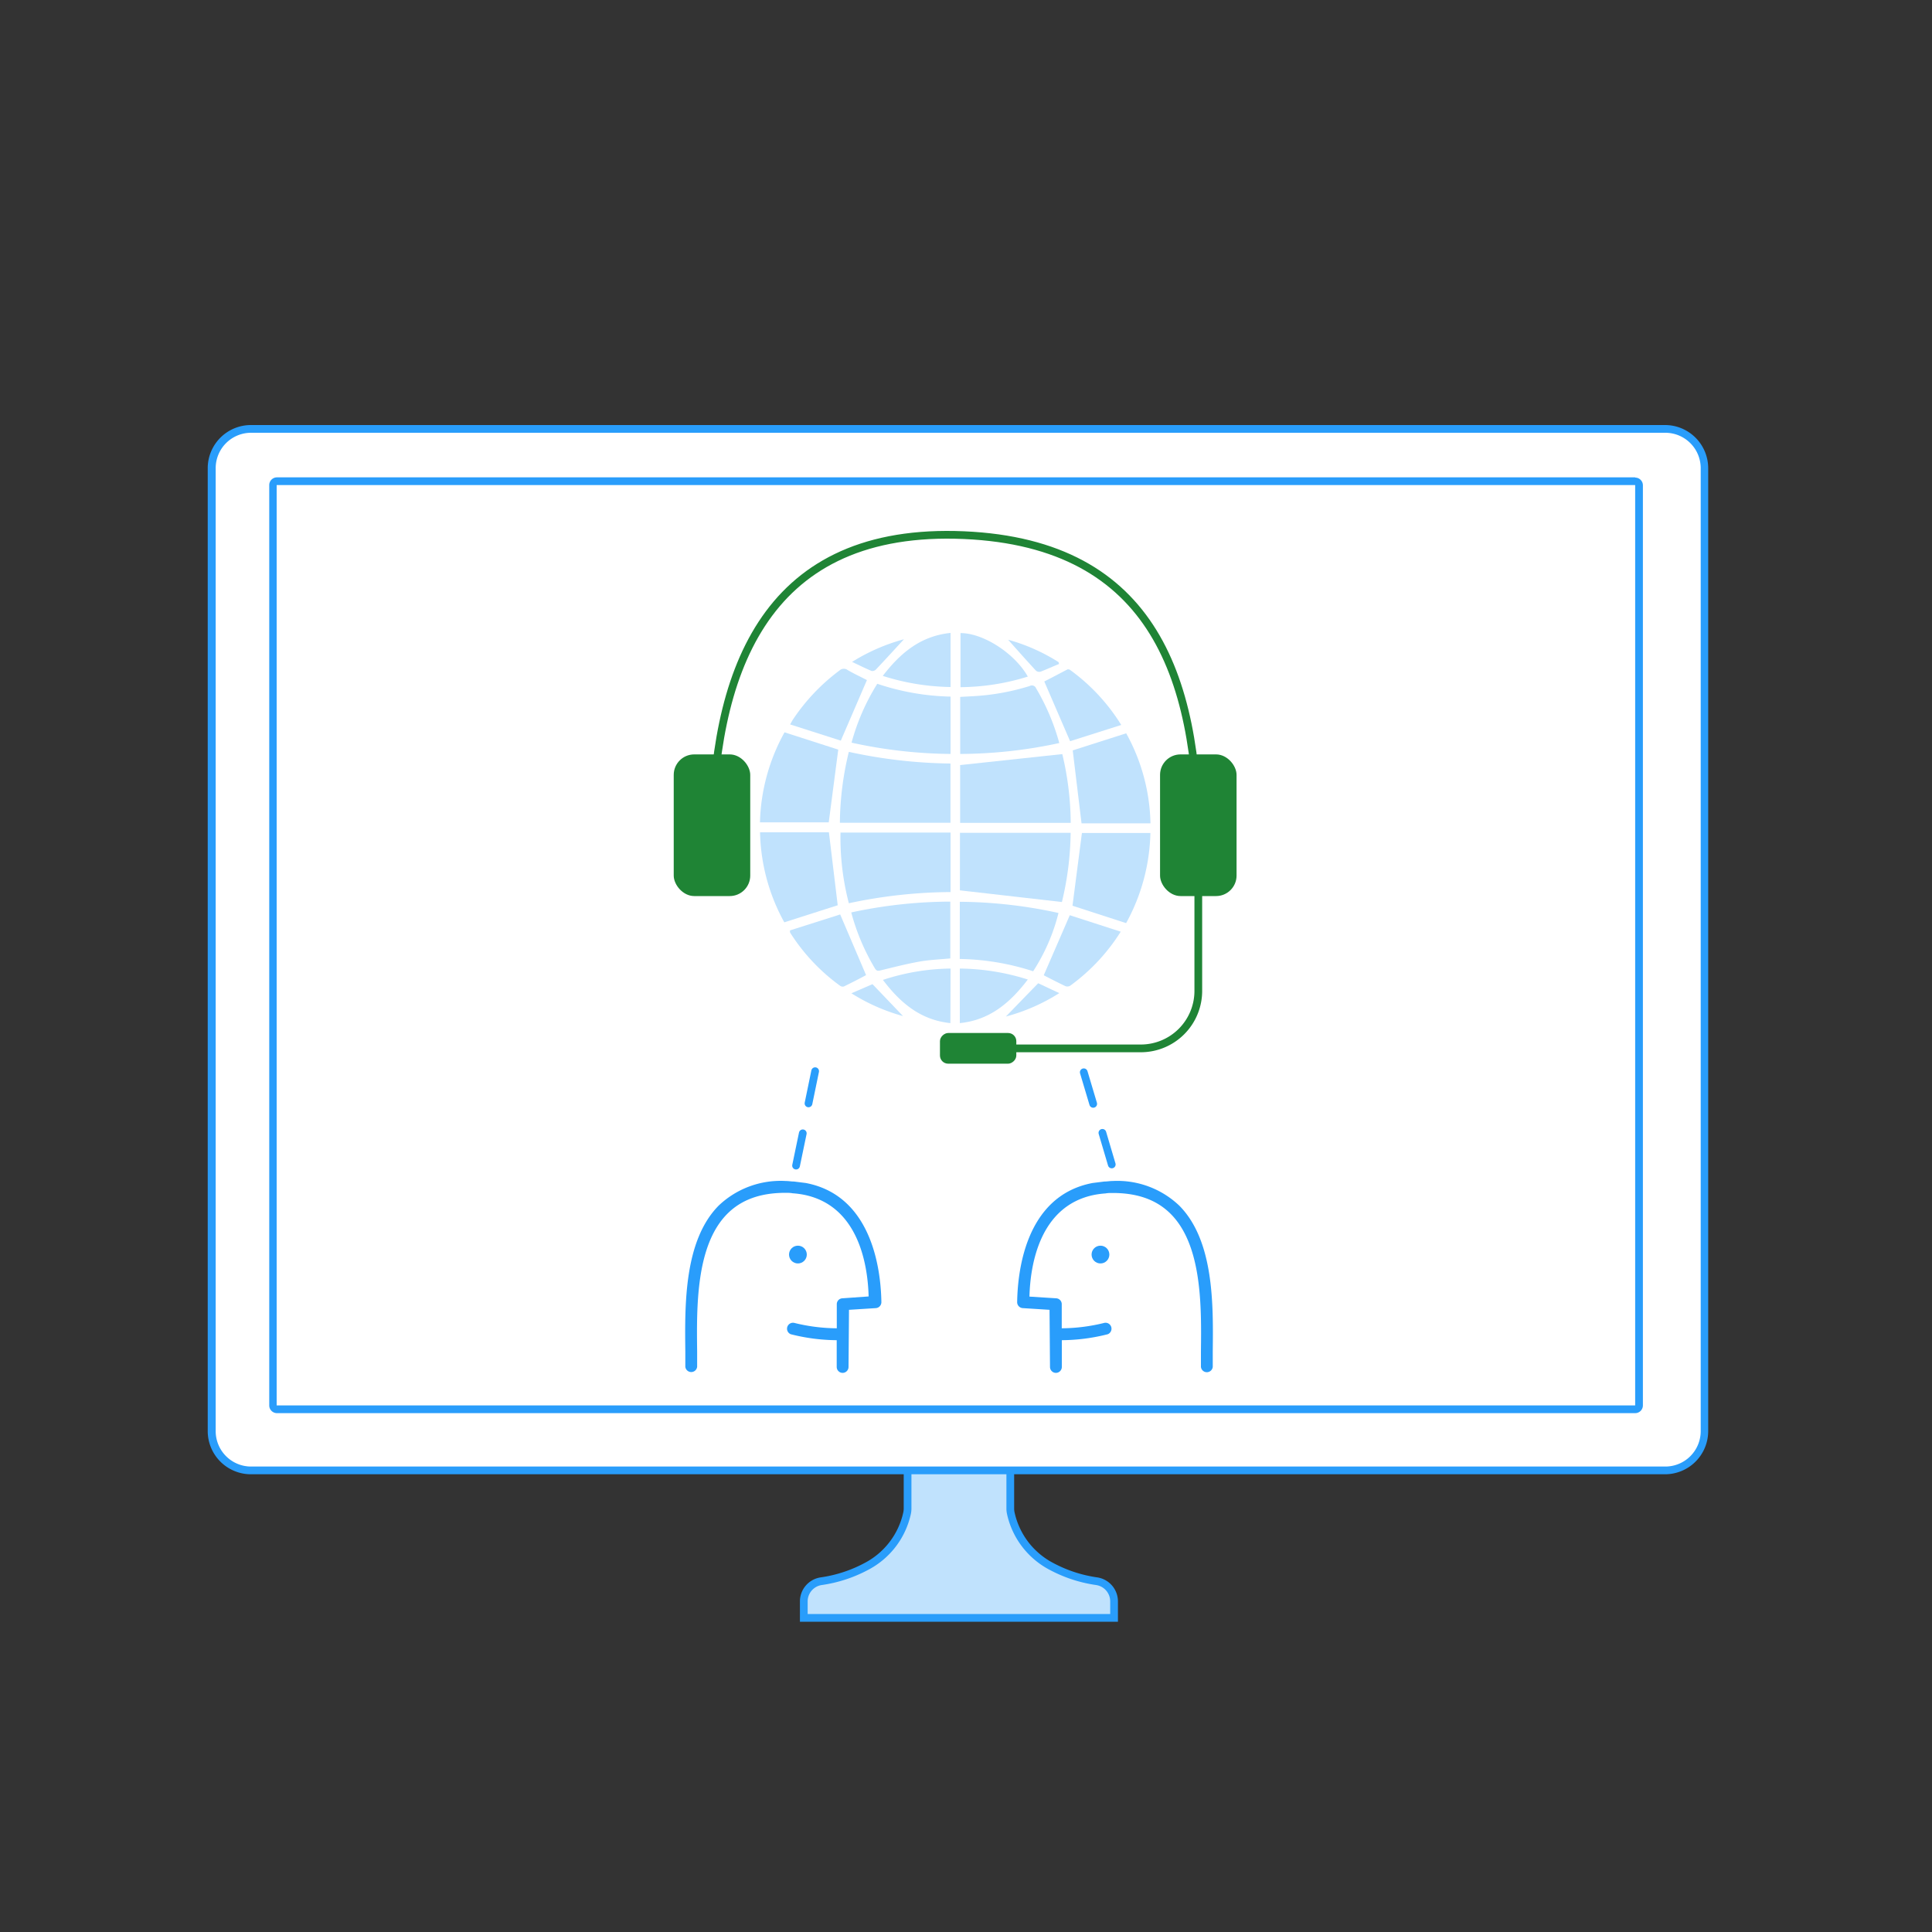 <svg xmlns="http://www.w3.org/2000/svg" viewBox="0 0 250 250"><rect x="0" y="0" width="250" height="250" fill="#333333" stroke="none"/><defs><style>.cls-1{fill:#94c7cc;}.cls-2,.cls-5{fill:#c0e2fd;}.cls-2,.cls-8{stroke:#299dfb;}.cls-2,.cls-7,.cls-8{stroke-miterlimit:10;}.cls-3{fill:#fff;}.cls-4{fill:#299dfb;}.cls-6{fill:#1f8435;}.cls-7,.cls-8,.cls-9{fill:none;}.cls-7{stroke:#1f8435;}.cls-8{stroke-linecap:round;}</style></defs><title>Remote-Interpreting_Icona_Home</title><g id="Layer_9" data-name="Layer 9"><path class="cls-1" d="M119.8,180.08h0a2.36,2.36,0,0,0-2.31,1.89A2.36,2.36,0,0,1,119.8,180.08Z"></path><path class="cls-1" d="M130.55,181.52a2.36,2.36,0,0,0-2.18-1.44h0A2.36,2.36,0,0,1,130.55,181.52Z"></path><path class="cls-2" d="M136.07,202.7a10.23,10.23,0,0,1-5.28-6.92,2.86,2.86,0,0,1-.06-.61V182.44a2.36,2.36,0,0,0-2.36-2.36H119.8a2.36,2.36,0,0,0-2.36,2.36v12.73a2.86,2.86,0,0,1-.06.61,10.23,10.23,0,0,1-5.28,6.92,17.67,17.67,0,0,1-5.85,1.91,2.64,2.64,0,0,0-2.24,2.62h0v2.12h40.15v-2.12h0a2.64,2.64,0,0,0-2.24-2.62A17.67,17.67,0,0,1,136.07,202.7Z"></path><rect class="cls-3" x="27.39" y="55.54" width="193.18" height="134.73" rx="5.08" ry="5.08"></rect><path class="cls-4" d="M215.49,56a4.58,4.58,0,0,1,4.58,4.57V185.2a4.58,4.58,0,0,1-4.58,4.57h-183a4.58,4.58,0,0,1-4.58-4.57V60.62A4.58,4.58,0,0,1,32.46,56h183m0-1h-183a5.59,5.59,0,0,0-5.58,5.57V185.2a5.59,5.59,0,0,0,5.58,5.57h183a5.59,5.59,0,0,0,5.58-5.57V60.62A5.59,5.59,0,0,0,215.49,55Z"></path><rect class="cls-3" x="35.3" y="62.27" width="176.83" height="120.12" rx="0.53" ry="0.53"></rect><path class="cls-4" d="M211.59,62.77l0,0,0,119.09-175.79,0,0-119.09H211.59m0-1H35.84a1,1,0,0,0-1,1V181.86a1,1,0,0,0,1,1H211.59a1,1,0,0,0,1-1V62.8a1,1,0,0,0-1-1Z"></path><path class="cls-3" d="M108.2,176.85l0-3.46a24.64,24.64,0,0,1-5.94-.77.77.77,0,0,1,.44-1.47,23.36,23.36,0,0,0,5.51.7l0-3.12A.76.76,0,0,1,109,168l3.46-.22c-.11-4.11-1.31-11.72-8.33-13.15a11.57,11.57,0,0,0-1.5-.2c-.31,0-.61-.06-.94-.06-3.25,0-5.72.9-7.54,2.74-4,4.09-3.95,12-3.88,17.77,0,.7,0,1.37,0,2a.77.77,0,0,1-.77.77H109A.77.77,0,0,1,108.2,176.85Z"></path><path class="cls-3" d="M142.65,88.69A26.14,26.14,0,0,0,124.3,80.6H123a26.61,26.61,0,0,0-26,25.58c-.54,14.74,11.4,27.35,25.83,27.5h.61l.65,0a26.16,26.16,0,0,0,19.32-9,26.51,26.51,0,0,0-.86-35.92Zm-25.69-6c-1.16,1.26-2.39,2.6-3.64,3.93a.65.65,0,0,1-.55.18c-.81-.34-1.59-.73-2.52-1.17A24.9,24.9,0,0,1,117,82.73ZM102.61,93.06a25.66,25.66,0,0,1,6-6.31.82.82,0,0,1,1.05-.06c.84.49,1.73.9,2.5,1.3l-3.41,7.86-6.56-2.1C102.39,93.44,102.49,93.24,102.61,93.06Zm-1.08,1.74L108.47,97l-1.23,9.43-8.9,0A25.2,25.2,0,0,1,101.53,94.8Zm-3.18,12.89,8.91,0,1.14,9.43-6.91,2.21A25.09,25.09,0,0,1,98.34,107.69Zm10.41,19.87a25,25,0,0,1-6.48-6.9,1.21,1.21,0,0,1,0-.27l6.49-2.06,3.39,7.85c-.89.46-1.87,1-2.87,1.47A.59.59,0,0,1,108.76,127.56Zm1.41,1,2.74-1.18,3.95,4.13A24.76,24.76,0,0,1,110.17,128.53Zm12.76,3.86c-3.85-.4-6.46-2.62-8.73-5.59a29,29,0,0,1,8.75-1.47C122.94,127.73,122.94,130,122.93,132.39Zm0-8.36c-1.37.13-2.69.18-4,.41-1.66.29-3.3.72-4.95,1.12-.34.08-.57.16-.8-.23a28.38,28.38,0,0,1-3.07-7.24,61.22,61.22,0,0,1,12.82-1.4C123,119.17,123,121.59,123,124Zm0-8.6a64.46,64.46,0,0,0-13.13,1.45,33.68,33.68,0,0,1-1.09-9.17l14.24,0C123,110.31,123,112.84,123,115.43Zm0-8.93-14.31,0a39.82,39.82,0,0,1,1.18-9.19A64.74,64.74,0,0,0,123,98.8C123,101.38,123,103.9,123,106.51Zm0-9a61.75,61.75,0,0,1-12.82-1.46,28.38,28.38,0,0,1,3.36-7.62A31.66,31.66,0,0,0,123,90.14C123,92.61,123,95,123,97.56Zm0-8.65a30.28,30.28,0,0,1-8.76-1.48c2.27-2.95,4.88-5.16,8.77-5.56C123,84.22,123,86.52,123,88.9Zm25.84,17.66-8.92,0-1.14-9.44,6.92-2.21A25,25,0,0,1,148.87,106.56ZM138.5,86.71a25.15,25.15,0,0,1,6.59,7.1l-6.62,2.1-3.34-7.73c.95-.5,2-1,3-1.56A.46.46,0,0,1,138.5,86.71Zm-1.51-1,.06.24c-.8.35-1.6.71-2.41,1a.66.66,0,0,1-.58-.14c-1.22-1.33-2.41-2.68-3.6-4A24.12,24.12,0,0,1,137,85.67Zm-12.72-3.75c3,0,7,2.62,8.71,5.63a29.91,29.91,0,0,1-8.73,1.36C124.27,86.54,124.27,84.23,124.28,81.92Zm0,8.26,1.62-.09a30,30,0,0,0,7.38-1.32.58.58,0,0,1,.83.3,28.52,28.52,0,0,1,3,7.08,61.27,61.27,0,0,1-12.82,1.41C124.25,95.06,124.25,92.65,124.26,90.18Zm0,8.85,13.22-1.45a39.07,39.07,0,0,1,1.08,9l-14.31,0C124.23,103.94,124.23,101.4,124.24,99Zm0,8.72,14.32,0a39.77,39.77,0,0,1-1.13,8.95l-13.2-1.51C124.21,112.87,124.21,110.35,124.22,107.74Zm0,8.94A61.12,61.12,0,0,1,137,118.13a25,25,0,0,1-3.28,7.54,32.36,32.36,0,0,0-9.5-1.59C124.19,121.6,124.2,119.18,124.2,116.68Zm0,15.71c0-2.36,0-4.66,0-7.06a30,30,0,0,1,8.8,1.42C130.72,129.74,128.09,132,124.17,132.39Zm6-.85,4.18-4.31,2.73,1.28A24.76,24.76,0,0,1,130.17,131.54Zm8.3-4a.72.72,0,0,1-.61,0c-1-.46-1.91-1-2.79-1.4l3.37-7.77,6.59,2.13A25.12,25.12,0,0,1,138.47,127.56Zm7.21-8.11-6.94-2.25,1.22-9.41h8.9A25.22,25.22,0,0,1,145.68,119.44Z"></path><path class="cls-5" d="M108.68,106.47l14.31,0V98.8a64.74,64.74,0,0,1-13.15-1.51A39.82,39.82,0,0,0,108.68,106.47Z"></path><path class="cls-5" d="M137.46,97.58,124.24,99l0,7.48,14.31,0A39.07,39.07,0,0,0,137.46,97.58Z"></path><path class="cls-5" d="M124.21,115.21l13.2,1.51a39.77,39.77,0,0,0,1.13-8.95l-14.32,0Z"></path><path class="cls-5" d="M109.84,116.88A64.46,64.46,0,0,1,123,115.43l0-7.7-14.24,0A33.68,33.68,0,0,0,109.84,116.88Z"></path><path class="cls-5" d="M108.47,97l-6.95-2.24a25.2,25.2,0,0,0-3.18,11.65l8.9,0Z"></path><path class="cls-5" d="M145.73,94.89l-6.92,2.21,1.14,9.44,8.92,0A25,25,0,0,0,145.73,94.89Z"></path><path class="cls-5" d="M148.86,107.79H140l-1.22,9.41,6.94,2.25A25.22,25.22,0,0,0,148.86,107.79Z"></path><path class="cls-5" d="M107.26,107.7l-8.91,0a25.08,25.08,0,0,0,3.14,11.65l6.91-2.21Z"></path><path class="cls-5" d="M110.19,96.1A61.76,61.76,0,0,0,123,97.56c0-2.51,0-4.95,0-7.42a31.66,31.66,0,0,1-9.48-1.66A28.38,28.38,0,0,0,110.19,96.1Z"></path><path class="cls-5" d="M113.22,125.32c.24.39.46.31.8.23,1.64-.4,3.28-.82,4.95-1.12,1.29-.23,2.62-.28,4-.41v-7.35a61.22,61.22,0,0,0-12.82,1.4A28.38,28.38,0,0,0,113.22,125.32Z"></path><path class="cls-5" d="M124.19,124.09a32.36,32.36,0,0,1,9.5,1.59,25,25,0,0,0,3.28-7.54,61.12,61.12,0,0,0-12.77-1.45Z"></path><path class="cls-5" d="M125.87,90.09l-1.62.09,0,7.38a61.27,61.27,0,0,0,12.82-1.41,28.52,28.52,0,0,0-3-7.08.58.58,0,0,0-.83-.3A30,30,0,0,1,125.87,90.09Z"></path><path class="cls-5" d="M112.18,88c-.77-.4-1.66-.81-2.5-1.3a.82.82,0,0,0-1.05.06,25.66,25.66,0,0,0-6,6.31c-.12.18-.22.38-.39.67l6.56,2.1Z"></path><path class="cls-5" d="M108.72,118.33l-6.49,2.06a1.21,1.21,0,0,0,0,.27,25,25,0,0,0,6.48,6.9.59.59,0,0,0,.49.09c1-.49,2-1,2.87-1.47Z"></path><path class="cls-5" d="M138.47,127.56a25.12,25.12,0,0,0,6.55-7l-6.59-2.13-3.37,7.77c.88.45,1.82.94,2.79,1.4A.72.72,0,0,0,138.47,127.56Z"></path><path class="cls-5" d="M138.13,86.62c-1,.52-2,1.06-3,1.56l3.34,7.73,6.62-2.1a25.15,25.15,0,0,0-6.59-7.1A.46.46,0,0,0,138.13,86.62Z"></path><path class="cls-5" d="M133,126.75a30,30,0,0,0-8.8-1.42v7.06C128.09,132,130.72,129.74,133,126.75Z"></path><path class="cls-5" d="M133,87.55c-1.69-3-5.75-5.63-8.71-5.63l0,7A29.91,29.91,0,0,0,133,87.55Z"></path><path class="cls-5" d="M123,125.33a29,29,0,0,0-8.75,1.47c2.27,3,4.88,5.19,8.73,5.59Z"></path><path class="cls-5" d="M123,88.9v-7c-3.89.4-6.5,2.61-8.77,5.56A30.28,30.28,0,0,0,123,88.9Z"></path><path class="cls-5" d="M137.07,128.51l-2.73-1.28-4.18,4.31A24.75,24.75,0,0,0,137.07,128.51Z"></path><path class="cls-5" d="M130.45,82.78c1.19,1.34,2.39,2.69,3.6,4a.66.66,0,0,0,.58.14c.82-.31,1.61-.68,2.41-1l-.06-.24A24.12,24.12,0,0,0,130.45,82.78Z"></path><path class="cls-5" d="M113.33,86.65c1.25-1.32,2.48-2.67,3.64-3.93a24.9,24.9,0,0,0-6.71,2.93c.93.44,1.71.83,2.52,1.17A.65.65,0,0,0,113.33,86.65Z"></path><path class="cls-5" d="M110.17,128.53a24.76,24.76,0,0,0,6.68,2.95l-3.95-4.13Z"></path><rect class="cls-6" x="150.11" y="97.62" width="9.9" height="18.33" rx="2.65" ry="2.65"></rect><rect class="cls-6" x="87.18" y="97.62" width="9.9" height="18.33" rx="2.65" ry="2.65"></rect><rect class="cls-6" x="124.59" y="130.72" width="3.97" height="9.88" rx="1.06" ry="1.06" transform="matrix(0, -1, 1, 0, -9.09, 262.23)"></rect><path class="cls-7" d="M92.13,109.21c0-22.06,6.68-40.51,31.46-40,25.26.57,31.46,17.89,31.46,40"></path><path class="cls-7" d="M127.14,135.66h20.5a7.44,7.44,0,0,0,7.42-7.42V108.15"></path><line class="cls-8" x1="103.01" y1="150.83" x2="103.88" y2="146.65"></line><line class="cls-8" x1="104.62" y1="142.78" x2="105.48" y2="138.61"></line><line class="cls-8" x1="143.86" y1="150.68" x2="142.65" y2="146.59"></line><line class="cls-8" x1="141.46" y1="142.84" x2="140.24" y2="138.75"></line><path class="cls-4" d="M104.27,153.08l-1.52-.19c-.36,0-.7-.07-1.08-.07A11.63,11.63,0,0,0,93,156c-4.49,4.54-4.39,12.82-4.32,18.86,0,.7,0,1.36,0,2a.77.77,0,0,0,1.53,0c0-.63,0-1.3,0-2-.07-5.77-.16-13.68,3.88-17.77,1.82-1.84,4.29-2.74,7.54-2.74.33,0,.63,0,.94.06a11.57,11.57,0,0,1,1.5.2c7,1.44,8.22,9,8.33,13.15L109,168a.76.76,0,0,0-.72.76l0,3.12a23.36,23.36,0,0,1-5.51-.7.77.77,0,0,0-.44,1.47,24.64,24.64,0,0,0,5.94.77l0,3.46a.77.77,0,0,0,.76.77h0a.77.77,0,0,0,.77-.76l.06-7.4,3.47-.22a.77.77,0,0,0,.72-.76C114,165.11,113.2,154.77,104.27,153.08Z"></path><circle class="cls-4" cx="103.25" cy="162.34" r="1.15"></circle><path class="cls-9" d="M90.26,176.86c0-.63,0-1.3,0-2-.07-5.77-.16-13.68,3.88-17.77,1.82-1.84,4.29-2.74,7.54-2.74.33,0,.63,0,.94.06a11.57,11.57,0,0,1,1.5.2c7,1.44,8.22,9,8.33,13.15L109,168a.76.76,0,0,0-.72.76l0,3.12a23.36,23.36,0,0,1-5.51-.7.77.77,0,0,0-.44,1.47,24.64,24.64,0,0,0,5.94.77l0,3.46a.77.77,0,0,0,.76.77h0a.77.77,0,0,0,.77-.76l.06-7.4,3.47-.22a.77.77,0,0,0,.72-.76c0-3.37-.77-13.71-9.71-15.4l-1.52-.19c-.36,0-.7-.07-1.08-.07A11.63,11.63,0,0,0,93,156c-4.49,4.54-4.39,12.82-4.32,18.86,0,.7,0,1.36,0,2a.77.77,0,0,0,1.53,0Z"></path><path class="cls-3" d="M137.49,176.85l0-3.46a24.64,24.64,0,0,0,5.94-.77.77.77,0,0,0-.44-1.47,23.36,23.36,0,0,1-5.51.7l0-3.12a.76.76,0,0,0-.72-.76l-3.46-.22c.11-4.11,1.31-11.72,8.33-13.15a11.57,11.57,0,0,1,1.5-.2c.31,0,.61-.06.94-.06,3.25,0,5.72.9,7.54,2.74,4,4.09,3.95,12,3.88,17.77,0,.7,0,1.37,0,2a.77.77,0,0,0,.77.77H136.73A.77.77,0,0,0,137.49,176.85Z"></path><path class="cls-4" d="M141.38,153.08l1.52-.19c.36,0,.7-.07,1.08-.07a11.63,11.63,0,0,1,8.63,3.2c4.49,4.54,4.39,12.82,4.32,18.86,0,.7,0,1.36,0,2a.77.77,0,0,1-1.53,0c0-.63,0-1.3,0-2,.07-5.77.16-13.68-3.88-17.77-1.82-1.84-4.29-2.74-7.54-2.74-.33,0-.63,0-.94.06a11.57,11.57,0,0,0-1.5.2c-7,1.44-8.22,9-8.33,13.15l3.46.22a.76.76,0,0,1,.72.76l0,3.12a23.36,23.36,0,0,0,5.51-.7.77.77,0,0,1,.44,1.47,24.64,24.64,0,0,1-5.94.77l0,3.46a.77.77,0,0,1-.76.77h0a.77.77,0,0,1-.77-.76l-.06-7.4-3.47-.22a.77.77,0,0,1-.72-.76C131.67,165.11,132.44,154.77,141.38,153.08Z"></path><circle class="cls-4" cx="142.4" cy="162.34" r="1.15"></circle><path class="cls-9" d="M155.38,176.86c0-.63,0-1.3,0-2,.07-5.77.16-13.68-3.88-17.77-1.82-1.84-4.29-2.74-7.54-2.74-.33,0-.63,0-.94.06a11.57,11.57,0,0,0-1.5.2c-7,1.44-8.22,9-8.33,13.15l3.46.22a.76.76,0,0,1,.72.76l0,3.12a23.36,23.36,0,0,0,5.51-.7.77.77,0,0,1,.44,1.47,24.64,24.64,0,0,1-5.94.77l0,3.46a.77.77,0,0,1-.76.77h0a.77.77,0,0,1-.77-.76l-.06-7.4-3.47-.22a.77.77,0,0,1-.72-.76c0-3.37.77-13.71,9.71-15.4l1.52-.19c.36,0,.7-.07,1.08-.07a11.63,11.63,0,0,1,8.63,3.2c4.49,4.54,4.39,12.82,4.32,18.86,0,.7,0,1.36,0,2a.77.77,0,0,1-1.53,0Z"></path></g></svg>
